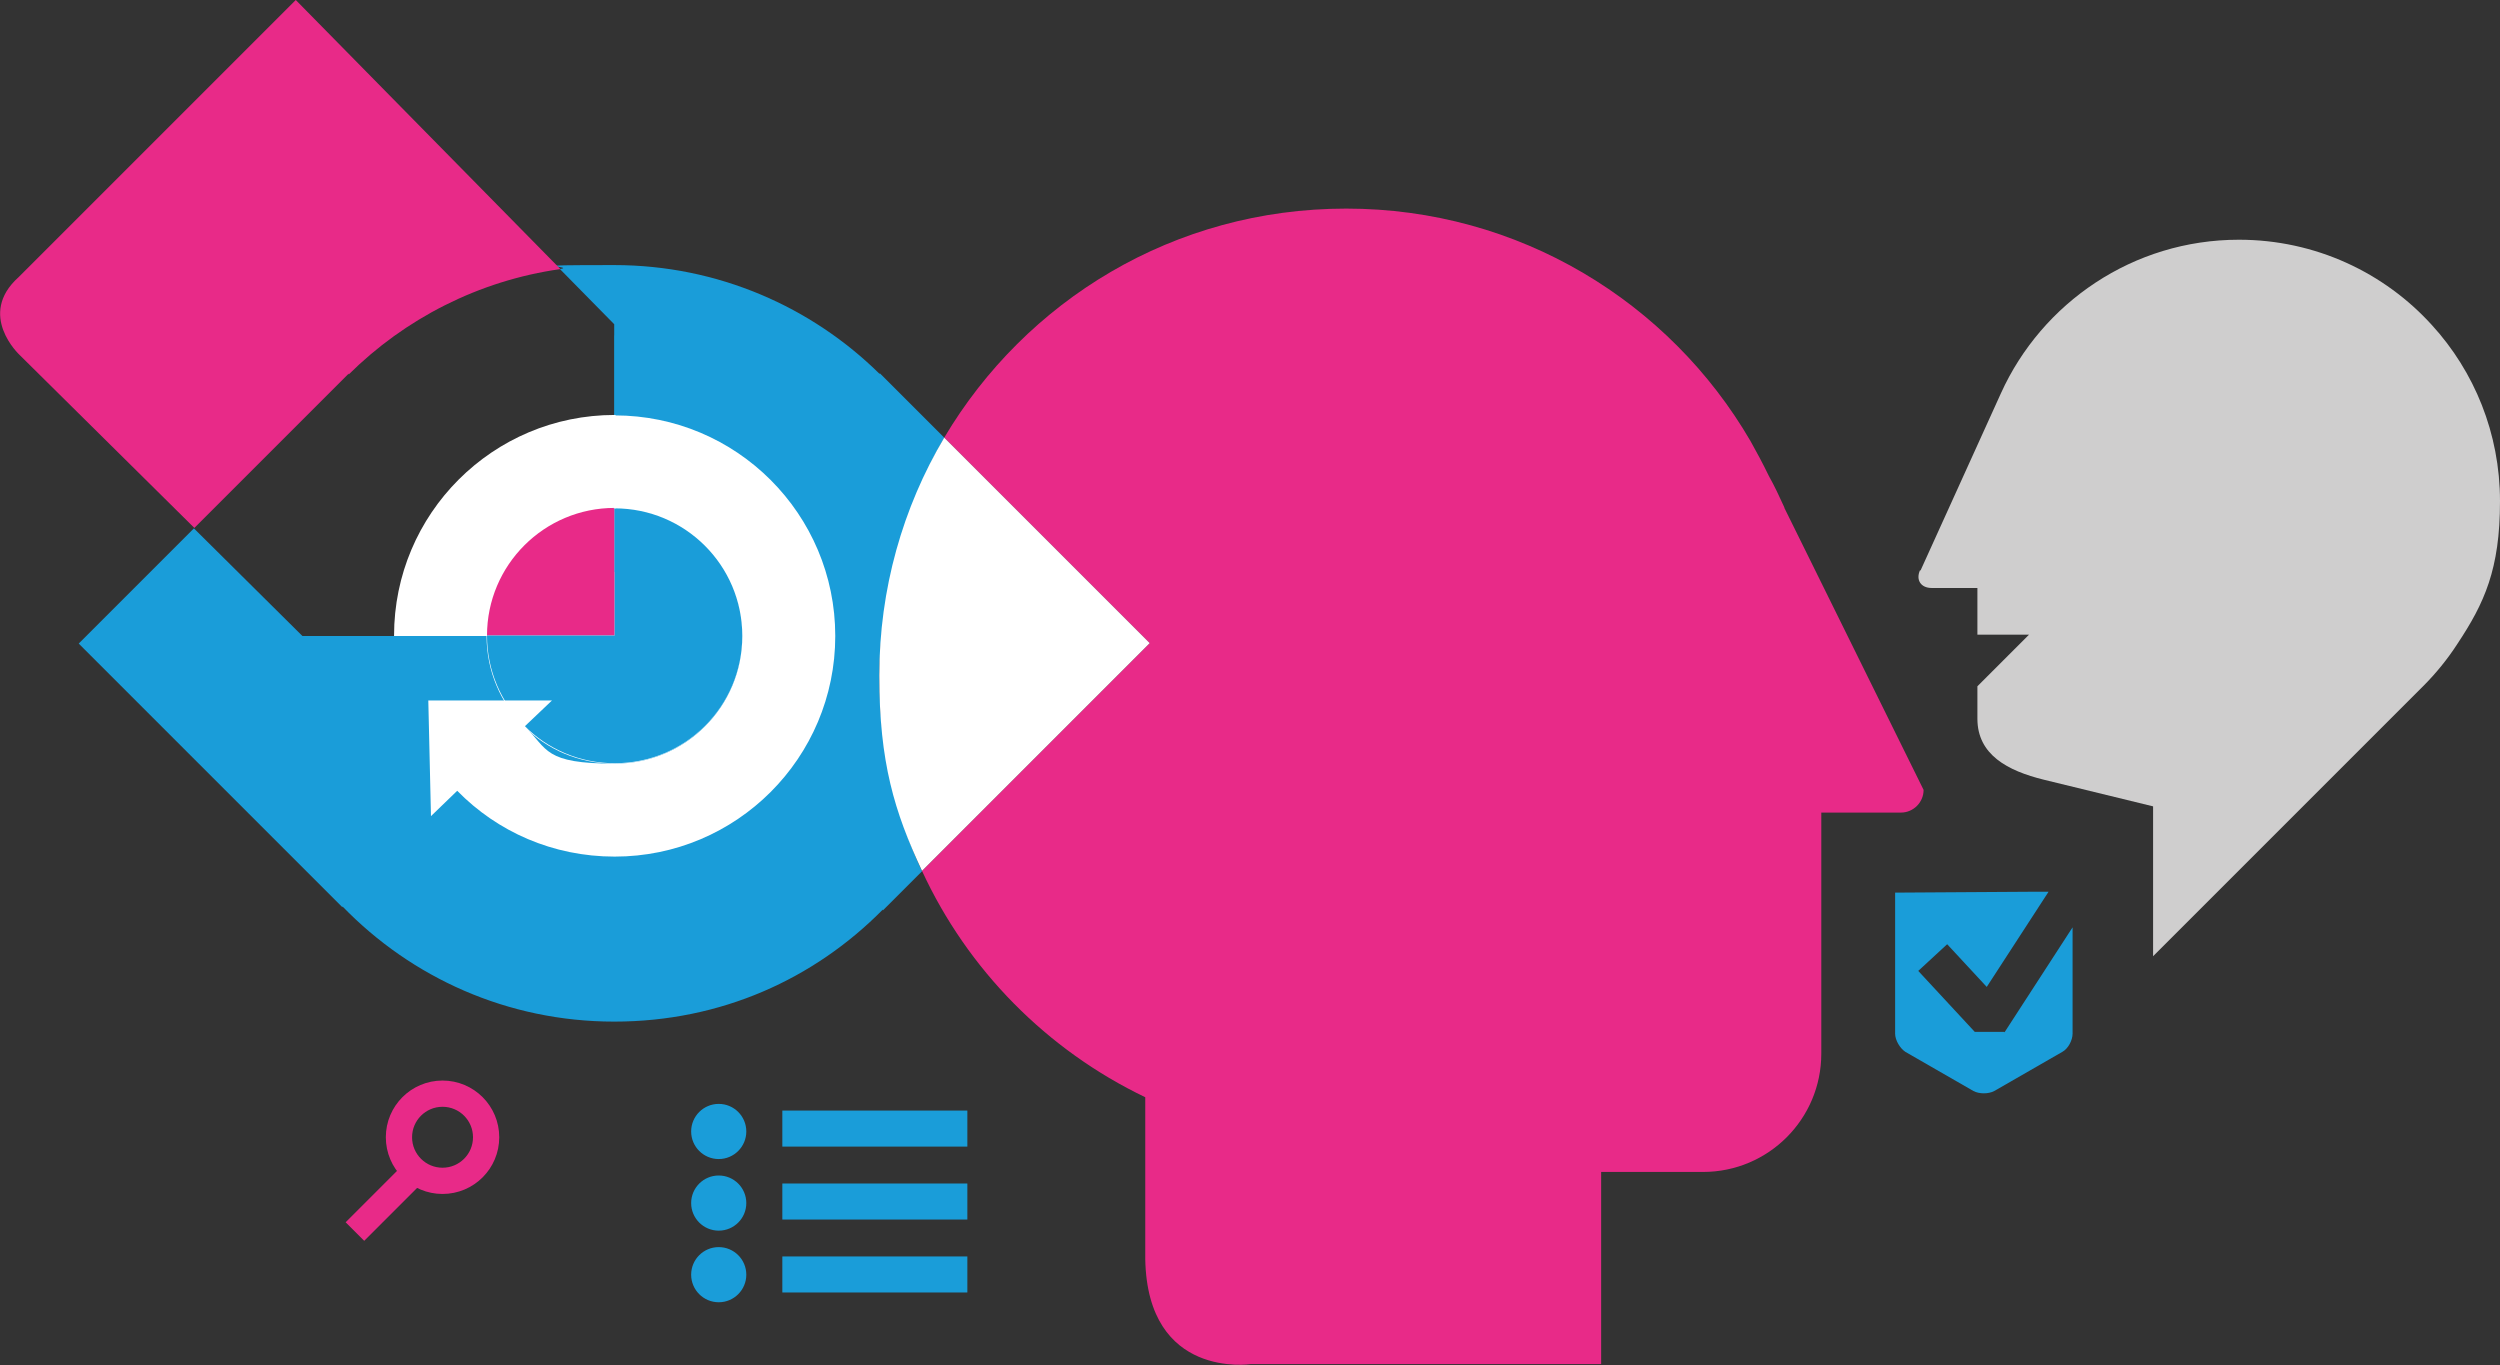 <svg xmlns="http://www.w3.org/2000/svg" id="Layer_1" data-name="Layer 1" viewBox="0 0 562.1 306.9"><rect x="0" y="0" width="562.1" height="306.9" fill="#333333" stroke="none"/><defs><style>      .cls-1 {        fill: #1a9dd9;      }      .cls-1, .cls-2, .cls-3, .cls-4, .cls-5, .cls-6 {        stroke-width: 0px;      }      .cls-2, .cls-7 {        fill: none;      }      .cls-3 {        fill: #e72580;      }      .cls-4 {        fill: #cfcece;      }      .cls-5 {        fill: #fff;      }      .cls-7 {        stroke: #e82a88;        stroke-miterlimit: 10;        stroke-width: 5.9px;      }      .cls-6 {        fill: #e82a88;      }    </style></defs><g><circle class="cls-5" cx="138.2" cy="142.9" r="49.6"></circle><g><path class="cls-2" d="M109.5,142.9c0-15.8,12.8-28.7,28.7-28.7v-41.4l-12.2-12.4c-18.5,2.6-35,11.2-47.6,23.7v-.2s-34.7,34.7-34.7,34.7l24.4,24.2h41.4Z"></path><path class="cls-6" d="M401.2,114.1c-1.1-2.4-2.2-4.8-3.5-7.1-1.3-2.7-2.7-5.3-4.1-7.8-18.2-31.3-52.1-52.3-90.9-52.3s-72.1,20.7-90.4,51.5l46.2,46.2-51.2,51.2c10.3,22.3,28.1,40.3,50.2,50.9v36.4c.5,27.1,23.7,23.6,23.7,23.6h78.8v-43.2h22.9c14.7,0,26.6-11.9,26.6-26.6h0v-54.2h17.9c2.8,0,5.1-2.3,5.1-5.1l-31.3-63.4h0Z"></path><polygon class="cls-3" points="508.8 190.6 508.8 190.4 508.8 190.4 508.8 190.6"></polygon><path class="cls-6" d="M109.5,142.9h28.7v-28.7c-15.8,0-28.7,12.8-28.7,28.7Z"></path><path class="cls-1" d="M212.3,98.4l-14.5-14.5v.2c-15.3-15.1-36.4-24.5-59.7-24.5s-8.2.3-12.2.9l12.2,12.4v41.4c15.8,0,28.7,12.8,28.7,28.7s-12.8,28.7-28.7,28.7-28.7-12.8-28.7-28.7h-41.4l-24.4-24.2-25.9,25.9,59.3,59.3v-.2c15.5,16,37.1,25.9,61.1,25.9s45-9.6,60.4-25.2v.2s8.8-8.8,8.8-8.8c-6.2-13.4-9.6-28.3-9.6-43.9s5.3-37.8,14.6-53.5Z"></path><path class="cls-5" d="M212.3,98.4c-9.3,15.7-14.6,34-14.6,53.5s3.4,30.6,9.6,43.9l51.2-51.2-46.2-46.2Z"></path><path class="cls-1" d="M109.5,142.9c0,15.8,12.8,28.7,28.7,28.7s28.7-12.8,28.7-28.7-12.8-28.7-28.7-28.7v28.7h-28.7Z"></path><path class="cls-6" d="M78.4,84.2c12.6-12.5,29.2-21.1,47.6-23.7L66.5,0,4.2,62.3c-9.5,8.5.2,17.5.2,17.5l39.3,38.9,34.7-34.7v.2Z"></path></g><rect class="cls-1" x="138.2" y="75.4" width="10.8" height="53.2"></rect><path class="cls-5" d="M138.2,93.3v21c15.8,0,28.7,12.8,28.7,28.7s-12.8,28.7-28.7,28.7-15-3.2-20.2-8.4l6.1-5.8h-27.8l.6,26,5.9-5.7c9,9.2,21.5,14.8,35.4,14.8,27.4,0,49.6-22.2,49.6-49.6s-22.2-49.6-49.6-49.6Z"></path><circle class="cls-1" cx="161.6" cy="254.4" r="6.2"></circle><circle class="cls-1" cx="161.6" cy="270.5" r="6.2"></circle><circle class="cls-1" cx="161.6" cy="286.6" r="6.2"></circle><rect class="cls-1" x="175.9" y="249.7" width="41.6" height="8.1"></rect><rect class="cls-1" x="175.9" y="266.1" width="41.6" height="8.1"></rect><rect class="cls-1" x="175.9" y="282.5" width="41.6" height="8.1"></rect><polygon class="cls-3" points="550.7 202.5 550.7 202.5 550.7 202.5 550.7 202.5"></polygon><path class="cls-1" d="M450.6,232h-6.6s-12.7-13.7-12.7-13.7l6.5-6,8.9,9.6,13.9-21.4h-3.7l-30.8.2v31.7c0,1.5,1.1,3.3,2.3,4.1l15.3,8.8c1.3.7,3.4.7,4.7,0l15.3-8.8c1.3-.7,2.3-2.6,2.3-4.1v-23.9l-15.3,23.6Z"></path><g><circle class="cls-7" cx="99.5" cy="255.7" r="9.8"></circle><line class="cls-7" x1="92.7" y1="264" x2="79.8" y2="276.9"></line></g><path class="cls-4" d="M431.8,128.3l18.1-39.9h0c9.2-20.3,29.7-34.5,53.5-34.5,17.2,0,32.7,7.4,43.4,19.2,9.5,10.4,15.3,24.3,15.3,39.6s-3.5,22.9-9.6,32.1c-2.2,3.4-4.8,6.6-7.7,9.5l-60.7,60.7v-33.7s-24.6-6-24.6-6c-8.1-2-14.9-5.6-14.9-13.7v-7.3s11.6-11.6,11.6-11.6h-11.6v-10.5s-10.3,0-10.3,0c-2.4,0-3.6-1.8-2.6-4Z"></path></g><rect class="cls-5" x="138" y="93.3" width=".4" height="21"></rect></svg>